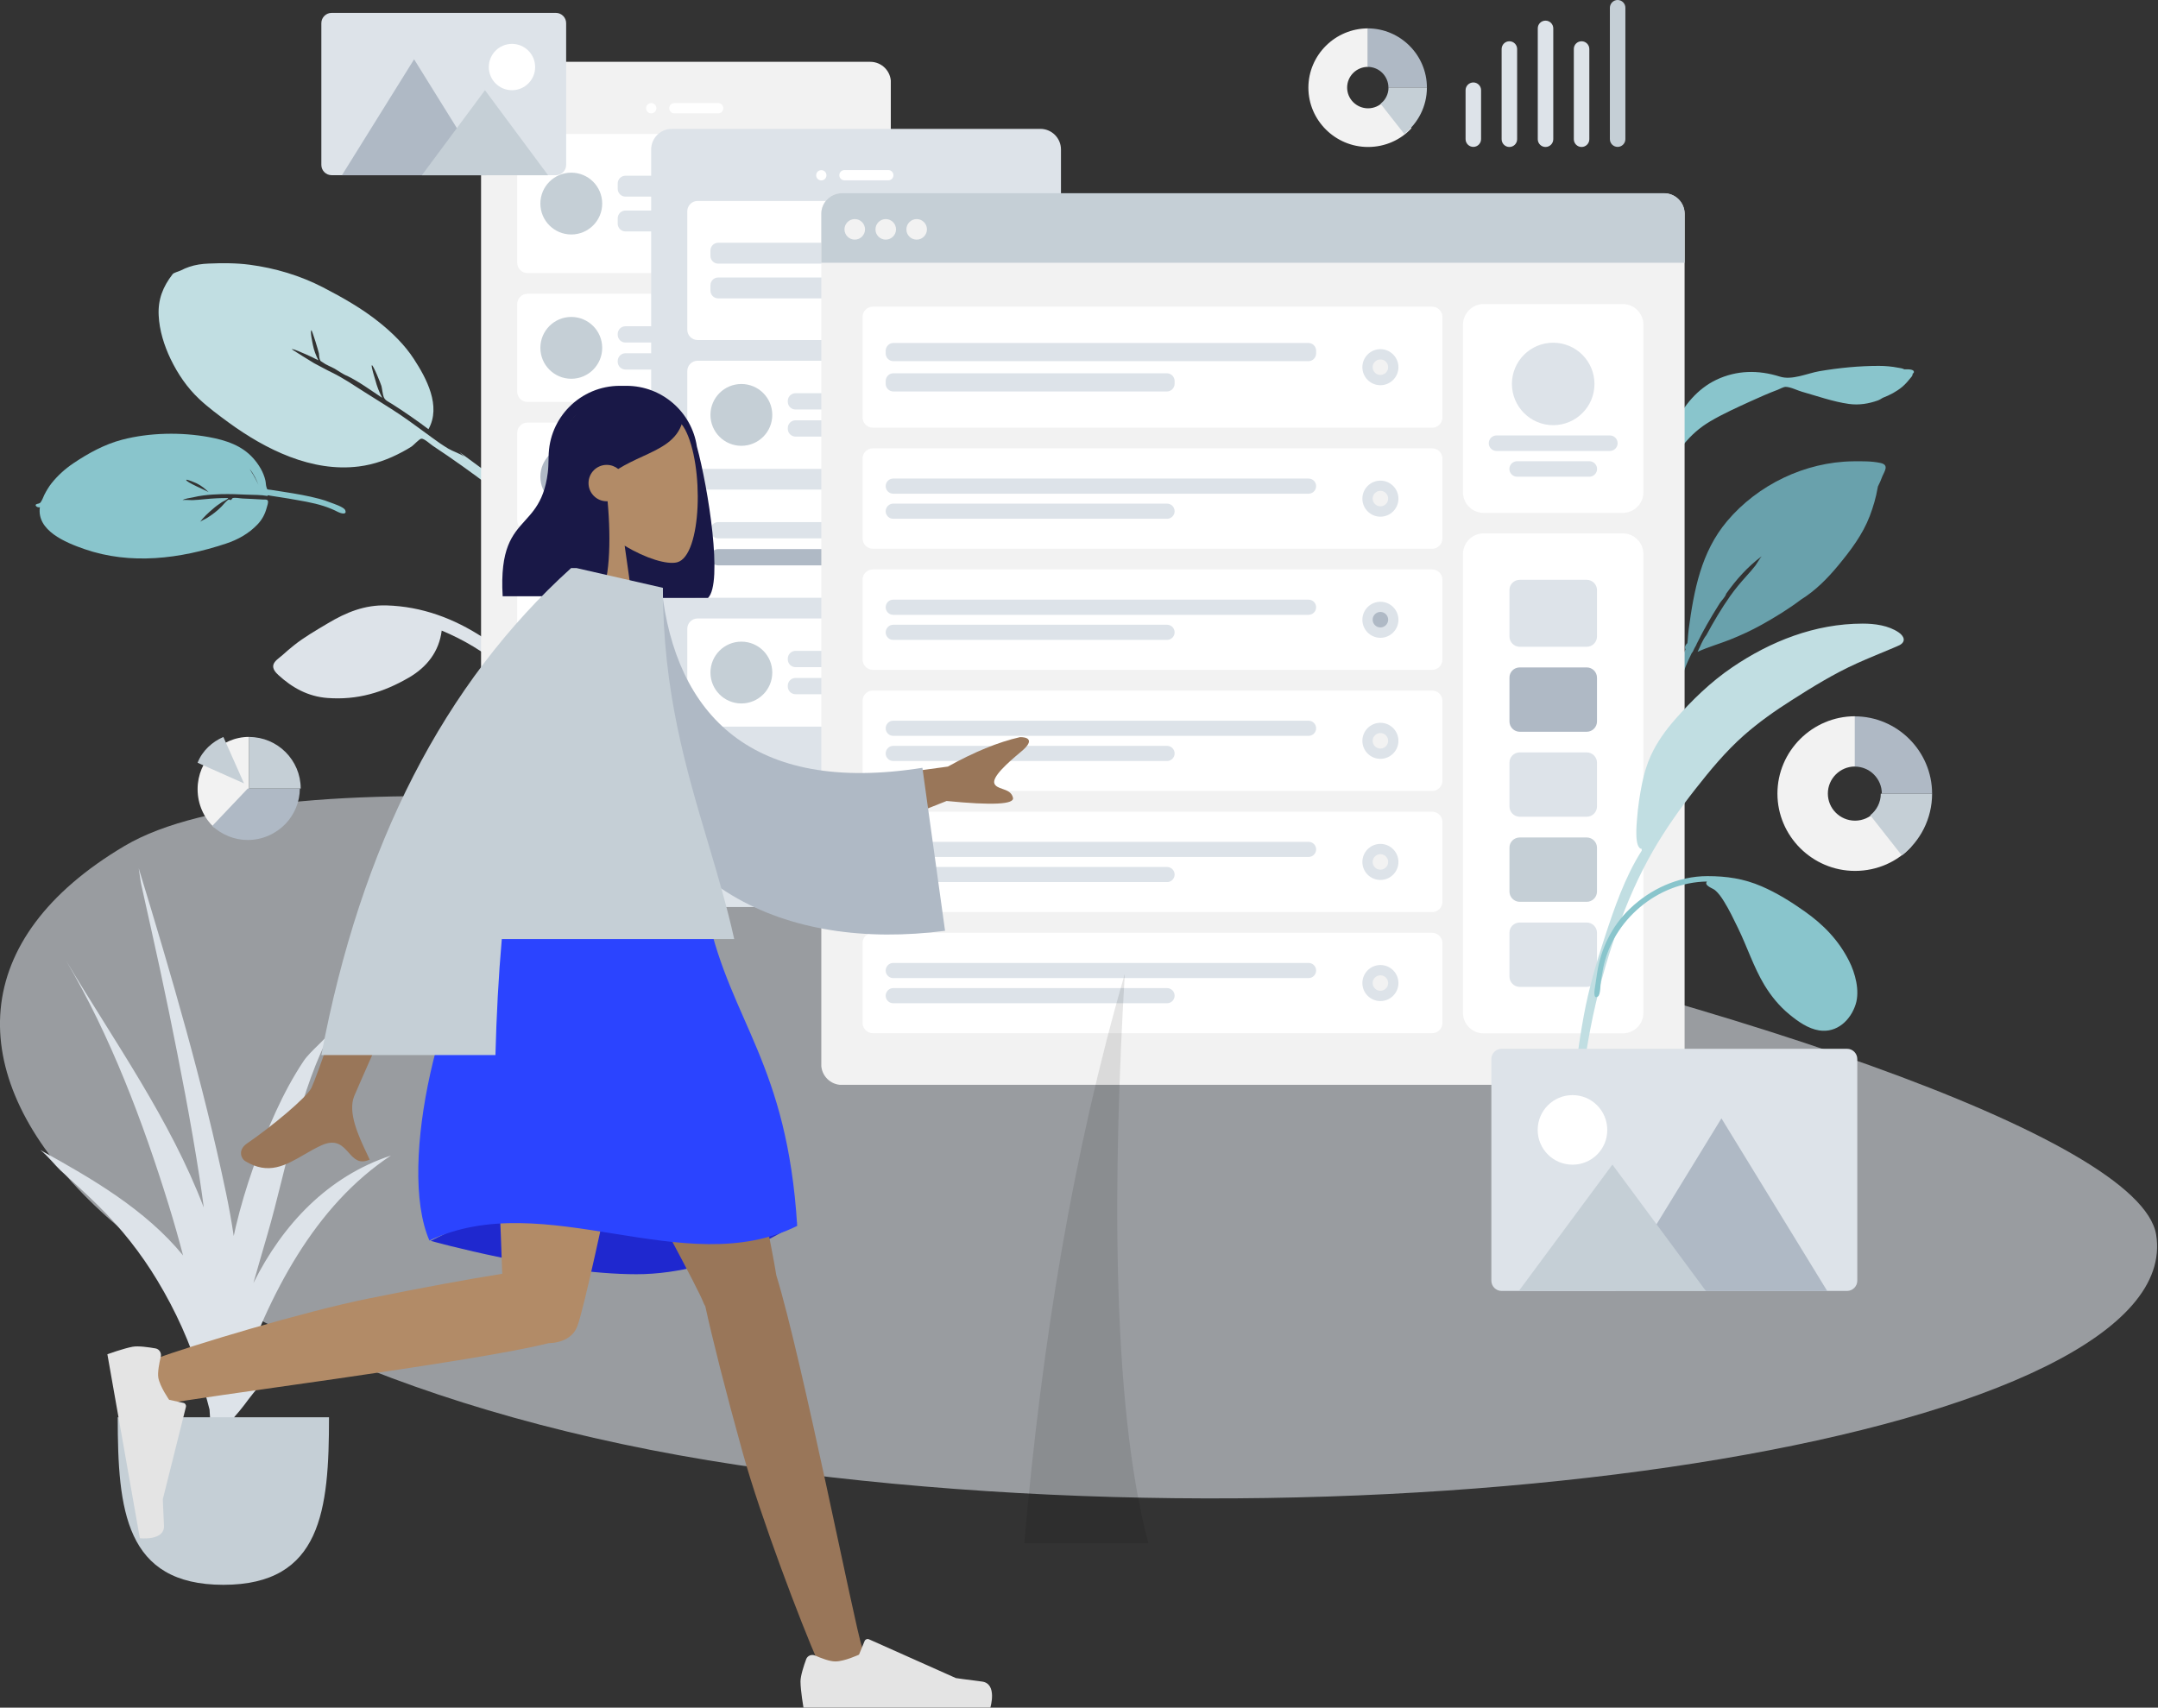 <?xml version="1.0" encoding="utf-8"?>
<!-- Generator: Adobe Illustrator 23.0.6, SVG Export Plug-In . SVG Version: 6.00 Build 0)  -->
<svg version="1.1" id="Layer_1" xmlns="http://www.w3.org/2000/svg" xmlns:xlink="http://www.w3.org/1999/xlink" x="0px" y="0px"
	 viewBox="0 0 247.8 196.12" style="enable-background:new 0 0 247.8 196.12;" xml:space="preserve">
<rect x="0" y="0" width="247.8" height="196.12" fill="#333333" stroke="none"/>
<style type="text/css">
	.st0{fill-rule:evenodd;clip-rule:evenodd;fill:#B28B67;}
	.st1{fill-rule:evenodd;clip-rule:evenodd;fill:#191847;}
	.st2{fill-rule:evenodd;clip-rule:evenodd;fill:#1F28CF;}
	.st3{fill-rule:evenodd;clip-rule:evenodd;fill:#997659;}
	.st4{fill-rule:evenodd;clip-rule:evenodd;fill:#E4E4E4;}
	.st5{fill-rule:evenodd;clip-rule:evenodd;fill:#2B44FF;}
	.st6{fill-rule:evenodd;clip-rule:evenodd;fill:#DDE3E9;}
	.st7{fill-rule:evenodd;clip-rule:evenodd;fill:#2F3676;}
	.st8{fill-rule:evenodd;clip-rule:evenodd;fill-opacity:0.1;}
	.st9{fill-rule:evenodd;clip-rule:evenodd;fill:#FFFFFF;fill-opacity:0.2;}
	.st10{fill-rule:evenodd;clip-rule:evenodd;fill:#DB2721;}
	.st11{fill-rule:evenodd;clip-rule:evenodd;fill:#FF4133;}
	.st12{fill-rule:evenodd;clip-rule:evenodd;fill:#AFB9C5;}
	.st13{fill-rule:evenodd;clip-rule:evenodd;fill:#C5CFD6;}
	.st14{opacity:0.5;}
	.st15{fill-rule:evenodd;clip-rule:evenodd;fill:#89C5CC;}
	.st16{fill-rule:evenodd;clip-rule:evenodd;fill:#C1DEE2;}
	.st17{fill-rule:evenodd;clip-rule:evenodd;fill:#E87613;}
	.st18{fill-rule:evenodd;clip-rule:evenodd;fill:#FF9B21;}
	.st19{fill-rule:evenodd;clip-rule:evenodd;fill:#F2F2F2;}
	.st20{fill-rule:evenodd;clip-rule:evenodd;fill:#5C63AB;}
	.st21{fill-rule:evenodd;clip-rule:evenodd;fill:#69A1AC;}
	.st22{opacity:0.5;fill-rule:evenodd;clip-rule:evenodd;fill:#C1DEE2;enable-background:new    ;}
	.st23{opacity:0.6;clip-path:url(#SVGID_2_);}
	.st24{clip-path:url(#SVGID_4_);}
	.st25{fill:#F2F2F2;}
	.st26{fill-rule:evenodd;clip-rule:evenodd;fill:#FFFFFF;}
	.st27{fill:#FFFFFF;}
	.st28{clip-path:url(#SVGID_6_);}
	.st29{clip-path:url(#SVGID_8_);}
	.st30{clip-path:url(#SVGID_10_);}
	.st31{fill:#DDE3E9;}
	.st32{clip-path:url(#SVGID_12_);}
	.st33{clip-path:url(#SVGID_14_);}
	.st34{clip-path:url(#SVGID_16_);}
	.st35{clip-path:url(#SVGID_18_);}
	.st36{clip-path:url(#SVGID_20_);}
	.st37{clip-path:url(#SVGID_22_);}
	.st38{clip-path:url(#SVGID_24_);}
	.st39{clip-path:url(#SVGID_26_);}
	.st40{clip-path:url(#SVGID_28_);}
	.st41{clip-path:url(#SVGID_30_);}
	.st42{clip-path:url(#SVGID_32_);}
	.st43{clip-path:url(#SVGID_34_);}
	.st44{clip-path:url(#SVGID_36_);}
	.st45{clip-path:url(#SVGID_38_);}
	.st46{fill:#AFB9C5;}
	.st47{clip-path:url(#SVGID_40_);}
	.st48{clip-path:url(#SVGID_42_);}
	.st49{clip-path:url(#SVGID_44_);}
	.st50{fill:#C5CFD6;}
	.st51{clip-path:url(#SVGID_46_);}
	.st52{clip-path:url(#SVGID_48_);}
	.st53{clip-path:url(#SVGID_50_);}
	.st54{clip-path:url(#SVGID_52_);}
	.st55{clip-path:url(#SVGID_54_);}
	.st56{clip-path:url(#SVGID_56_);}
	.st57{clip-path:url(#SVGID_58_);}
	.st58{clip-path:url(#SVGID_60_);}
	.st59{clip-path:url(#SVGID_62_);}
	.st60{clip-path:url(#SVGID_64_);}
	.st61{clip-path:url(#SVGID_66_);}
	.st62{clip-path:url(#SVGID_68_);}
	.st63{clip-path:url(#SVGID_70_);}
	.st64{clip-path:url(#SVGID_72_);}
	.st65{clip-path:url(#SVGID_74_);}
	.st66{opacity:0.7;}
	.st67{opacity:0.33;}
	
		.st68{opacity:0.33;fill:#4E4E4E;stroke:#000000;stroke-width:0.272;stroke-linecap:round;stroke-linejoin:round;enable-background:new    ;}
	.st69{opacity:0.33;fill:#4E4E4E;enable-background:new    ;}
	.st70{opacity:0.17;fill:#4E4E4E;enable-background:new    ;}
	
		.st71{opacity:0.33;fill:#4E4E4E;stroke:#46505C;stroke-width:1.087;stroke-linecap:round;stroke-linejoin:round;enable-background:new    ;}
	
		.st72{opacity:0.33;fill:#4E4E4E;stroke:#46505C;stroke-width:0.272;stroke-linecap:round;stroke-linejoin:round;enable-background:new    ;}
	.st73{opacity:0.33;fill:#4E4E4E;stroke:#E6F3FF;stroke-width:0.543;stroke-miterlimit:10;enable-background:new    ;}
	
		.st74{opacity:0.33;fill:#4E4E4E;stroke:#626C84;stroke-width:0.272;stroke-linecap:round;stroke-linejoin:round;enable-background:new    ;}
	.st75{opacity:0.25;fill:#4E4E4E;enable-background:new    ;}
	
		.st76{opacity:0.33;fill:#4E4E4E;stroke:#46505C;stroke-width:0.543;stroke-linecap:round;stroke-linejoin:round;enable-background:new    ;}
	.st77{fill:#FFFFFF;stroke:#E6F3FF;stroke-width:0.543;stroke-miterlimit:10;}
	
		.st78{opacity:0.18;fill:#4E4E4E;stroke:#46505C;stroke-width:1.087;stroke-linecap:round;stroke-linejoin:round;enable-background:new    ;}
	.st79{fill:none;stroke:#46505C;stroke-width:1.087;stroke-linecap:round;stroke-linejoin:round;}
	.st80{fill:#C1DEE2;}
	.st81{fill:none;stroke:#46505C;stroke-width:0.543;stroke-linecap:round;stroke-linejoin:round;}
	.st82{fill:none;stroke:#000000;stroke-width:0.272;stroke-linecap:round;stroke-linejoin:round;}
	.st83{fill:#626C84;}
	.st84{opacity:0.17;fill:#626C84;enable-background:new    ;}
	.st85{opacity:0.1;fill:#FFFFFF;enable-background:new    ;}
	.st86{opacity:0.1;}
	.st87{fill:#89C5CC;}
	.st88{opacity:0.06;}
	.st89{opacity:0.06;fill:#FFFFFF;enable-background:new    ;}
	.st90{fill:none;stroke:#46505C;stroke-width:0.272;stroke-linecap:round;stroke-linejoin:round;}
	.st91{fill:none;stroke:#626C84;stroke-width:0.272;stroke-linecap:round;stroke-linejoin:round;}
	.st92{opacity:0.12;fill:#FFFFFF;enable-background:new    ;}
	.st93{opacity:0.25;fill:#626C84;enable-background:new    ;}
	.st94{opacity:0.52;fill:#FFFFFF;enable-background:new    ;}
	.st95{opacity:0.72;}
	.st96{opacity:0.72;fill:#FFFFFF;enable-background:new    ;}
	.st97{fill:none;stroke:#FFFFFF;stroke-width:0.272;stroke-miterlimit:10;}
	.st98{opacity:0.504;}
	.st99{opacity:0.6;}
	.st100{opacity:0.6;fill:#C1DEE2;enable-background:new    ;}
	.st101{opacity:0.8;}
	.st102{opacity:0.8;fill:#C1DEE2;enable-background:new    ;}
	.st103{fill-rule:evenodd;clip-rule:evenodd;fill:#2026A2;}
	.st104{fill:#FF6584;}
	.st105{fill:none;stroke:#2F2E41;stroke-width:0.323;}
	.st106{opacity:0.4;fill:#FFFFFF;enable-background:new    ;}
	.st107{fill:#6C63FF;}
</style>
<g>
	<path class="st15" d="M218.67,42.42c-0.16-0.11-0.53-0.16-0.71-0.19c-0.72-0.14-1.47-0.21-2.21-0.21c-2.28,0-4.59,0.23-6.83,0.61
		c-1.42,0.25-3.14,1.07-4.55,0.62c-2.46-0.78-4.95-0.74-7.29,0.37c-2.14,1.02-3.76,2.96-4.71,5.05c-0.14,0.32-0.72,1.48-0.89,2.26
		c-0.07,0.16-0.14,0.32-0.2,0.49c-0.17,0.47-0.33,0.94-0.47,1.41c-0.06,0.2-0.22,0.65-0.03,0.74c-0.29,0.54-0.55,1.1-0.77,1.67
		c-0.63,1.67-1.32,3.51-1.54,5.28c-0.08,0.66-0.08,1.32-0.01,1.97c0.04,0.32,0.02,0.98,0.24,1.23c0.47,0.52,0.71-0.21,0.65-0.56
		c-0.4-2.67,0.38-5.17,1.3-7.67c0.6-1.62,1.57-3.1,2.67-4.44c0.89-1.09,1.84-1.94,3.06-2.66c1.49-0.88,3.08-1.59,4.65-2.31
		c1.04-0.47,2.07-0.93,3.14-1.33c0.24-0.09,0.61-0.32,0.87-0.32c0.56,0,1.34,0.41,1.88,0.56c1.76,0.5,3.55,1.14,5.38,1.4
		c1.17,0.16,2.27-0.02,3.36-0.41c0.11-0.04,0.3-0.14,0.53-0.29c0.81-0.31,1.58-0.71,2.25-1.27c0.39-0.33,0.74-0.75,1.05-1.14
		c0.1-0.12,0.14-0.25,0.14-0.37c0.07-0.04,0.12-0.08,0.13-0.13C219.86,42.4,219.13,42.4,218.67,42.42z"/>
	<path class="st6" d="M33.72,74.14c-0.45,0.36-0.88,0.73-1.31,1.12c-0.33,0.29-0.9,0.64-1.02,1.09c-0.12,0.46,0.26,0.89,0.57,1.17
		c1.6,1.47,3.41,2.47,5.63,2.64c3.42,0.26,6.4-0.62,9.36-2.34c2.08-1.21,3.47-2.99,3.77-5.4c2.48,1.03,4.88,2.45,6.92,4.2
		c1.01,0.86,1.87,1.81,2.68,2.87c0.51,0.68,1.01,1.37,1.47,2.08c0.2,0.31,0.4,0.86,0.74,1.04c0.39,0.21,0.86-0.12,0.84-0.55
		c-0.02-0.36-0.4-0.78-0.59-1.07c-0.3-0.49-0.61-0.97-0.93-1.45c-0.52-0.77-1.06-1.53-1.65-2.24c-1.32-1.62-3-2.95-4.74-4.09
		c-3.34-2.18-7.01-3.56-11.08-3.68c-2.5-0.07-4.6,0.78-6.74,2.06C36.3,72.39,34.93,73.17,33.72,74.14z"/>
	<path class="st16" d="M66.16,63.58c-2.61-2.68-5.22-5.33-8.13-7.7c-1.72-1.39-3.52-2.66-5.3-3.98c0.2,0.18,0.4,0.36,0.6,0.55
		c-0.55-0.38-1.28-0.59-1.86-0.93c-0.65-0.39-1.28-0.83-1.89-1.28c-1.2-0.87-2.38-1.76-3.6-2.59c-1.37-0.92-2.79-1.77-4.18-2.66
		c-1.18-0.75-2.38-1.57-3.65-2.19c-0.69-0.33-1.38-0.73-2.07-1.08c-0.23-0.12-2.58-1.6-2.58-1.61c0.13-0.1,1.31,0.46,1.5,0.53
		c0.53,0.22,1.05,0.48,1.56,0.74c-0.28-0.56-0.51-1.14-0.63-1.76c-0.04-0.19-0.34-1.57-0.18-1.69c0.08-0.06,0.83,2.42,0.87,2.65
		c0.03,0.19,0.03,0.47,0.09,0.65c0.1,0.3,0.1,0.21,0.32,0.37c0.41,0.31,0.96,0.5,1.41,0.75c0.24,0.13,0.99,0.67,1.43,0.82
		c1.36,0.66,2.73,1.67,4.02,2.52c-0.34-0.64-0.6-1.3-0.78-2c-0.04-0.17-0.53-1.65-0.41-1.74c0.13-0.1,1.05,2.17,1.1,2.38
		c0.1,0.4,0.12,0.84,0.25,1.23c0.14,0.43,0.57,0.58,0.96,0.83c1.44,0.91,2.83,1.88,4.19,2.9c1.49-2.65-0.23-5.85-1.68-8.07
		c-1.04-1.6-2.45-2.98-3.93-4.17c-1.98-1.6-4.24-2.88-6.5-4.05c-2.64-1.36-5.48-2.21-8.44-2.6c-1.55-0.2-3.13-0.2-4.7-0.13
		c-0.76,0.03-1.5,0.13-2.23,0.38c-0.33,0.11-0.65,0.25-0.96,0.41c-0.24,0.12-0.81,0.25-0.94,0.43c-1.12,1.45-1.69,2.9-1.6,4.73
		c0.08,1.73,0.63,3.46,1.37,5.01c0.83,1.72,1.89,3.28,3.28,4.59c1.06,1,2.25,1.87,3.42,2.73c4.19,3.05,9.5,5.71,14.92,5.02
		c1.76-0.22,3.43-0.83,4.99-1.67c0.37-0.2,0.73-0.4,1.08-0.63c0.23-0.16,0.86-0.86,1.1-0.89c0.32-0.04,1.02,0.62,1.32,0.82
		c2.3,1.52,4.54,3.12,6.73,4.79c2.33,1.77,4.55,3.67,6.71,5.65c0.92,0.84,1.83,1.69,2.72,2.56c0.21,0.2,0.71,0.95,1.09,0.98
		c0.24,0.02,0.4-0.18,0.36-0.4C67.23,64.43,66.43,63.86,66.16,63.58z"/>
	<path class="st21" d="M215.93,53.17c-1.01-0.22-2.12-0.2-3.15-0.19c-5.51,0.07-10.93,2.69-14.45,6.86c-3,3.55-3.82,7.97-4.42,12.43
		c-0.06,0.44-0.08,0.88-0.12,1.33c-0.01,0.1-0.02,0.18-0.03,0.26c-0.23,0.21-0.35,0.45-0.22,0.72c-0.51,1.12-0.95,2.28-1.32,3.46
		c-1.1,3.5-2.21,7.06-1.53,10.74c0.16-2.02,0.5-4.09,0.9-6.09c0.02-0.11,0.05-0.23,0.07-0.34c0-0.01,0.01-0.02,0.01-0.04
		c0.14-0.61,0.33-1.2,0.55-1.78c0-0.01,0.01-0.01,0.01-0.02c0.03-0.08,0.06-0.15,0.09-0.23c0.07-0.16,0.13-0.32,0.2-0.47
		c0.02-0.05,0.05-0.11,0.07-0.16c0.33-0.81,0.47-1.71,0.76-2.55c0.07-0.19,0.14-0.38,0.22-0.57c0.01-0.01,0.01-0.02,0.01-0.03
		c0.21-0.51,0.44-1.01,0.68-1.5c0.13-0.1,0.2-0.35,0.32-0.57c0.02-0.04,0.21-0.34,0.26-0.51c0.14-0.28,0.29-0.56,0.43-0.83
		c-0.01,0-0.01,0-0.01,0c0.14-0.27,0.29-0.53,0.43-0.8c0.03-0.06,0.06-0.12,0.1-0.17c0.05-0.09,0.1-0.19,0.15-0.28
		c0.48-0.86,1-1.71,1.53-2.55c0.19-0.3,0.64-0.73,0.73-1.06c0-0.01,0-0.02,0.01-0.04c1.15-1.62,2.48-3.12,4.08-4.3
		c-0.19,0.21-0.6,0.91-0.71,1.05c-0.33,0.43-0.69,0.83-1.05,1.23c-0.65,0.72-1.28,1.47-1.84,2.26c-1.02,1.44-1.91,2.96-2.75,4.51
		c-0.01,0.01-0.02,0.02-0.02,0.03c-0.42,0.52-0.69,1.3-0.99,1.89c1.2-0.55,2.52-0.92,3.75-1.41c1.22-0.49,2.42-1.04,3.57-1.68
		c1.53-0.85,3.12-1.82,4.56-2.91c1.66-1.03,3.05-2.44,4.28-3.93c1.45-1.76,2.79-3.53,3.61-5.66c0.4-1.05,0.72-2.14,0.91-3.25
		c0.01-0.05,0.02-0.1,0.03-0.15c0.19-0.38,0.37-0.77,0.51-1.17C216.41,54.09,216.95,53.39,215.93,53.17z"/>
	<path class="st15" d="M23.96,56.53c-0.4-0.4-0.85-0.76-1.38-1.02c-0.13-0.06-1.13-0.5-1.19-0.4C21.24,55.33,23.84,56.4,23.96,56.53
		z M28.67,53.86c0,0.02,0.34,0.56,0.44,0.72c0.2,0.35,0.38,0.71,0.56,1.07C29.4,55.02,29.14,54.43,28.67,53.86z M4.58,58.25
		c-0.33,0.1-0.73-0.29-0.3-0.38c0.35-0.08,0.33-0.09,0.49-0.35c0.13-0.21,0.21-0.47,0.32-0.69c0.24-0.47,0.5-0.91,0.83-1.33
		c0.71-0.89,1.56-1.66,2.53-2.31c1.68-1.13,3.57-2.17,5.57-2.69c3.18-0.83,6.8-0.88,9.98-0.3c1.97,0.36,3.78,0.97,5.08,2.43
		c0.65,0.73,1.17,1.59,1.39,2.53c0.06,0.25,0.05,0.52,0.12,0.76c0.11,0.37,0.06,0.27,0.53,0.34c0.51,0.08,1.03,0.16,1.54,0.24
		c1.35,0.21,2.7,0.44,4.01,0.79c0.43,0.11,0.85,0.25,1.27,0.42c0.31,0.12,1.55,0.51,1.7,0.88c0.25,0.62-0.59,0.34-0.85,0.2
		c-0.23-0.12-0.46-0.23-0.7-0.33c-0.6-0.26-1.23-0.45-1.87-0.61c-0.69-0.17-1.4-0.3-2.1-0.42c-0.66-0.12-1.31-0.23-1.97-0.33
		c-0.37-0.06-0.73-0.11-1.1-0.17c-0.13-0.02-0.35-0.12-0.33,0.03c-0.77-0.14-1.6-0.12-2.39-0.15c-0.96-0.05-1.93-0.08-2.89-0.06
		c-0.7,0.02-1.39,0.06-2.08,0.15c-0.4,0.05-0.8,0.12-1.2,0.22c-0.22,0.05-1.08,0.16-1.2,0.33c0.05-0.08,1,0,1.12-0.01
		c0.48-0.02,0.96-0.06,1.44-0.11c0.89-0.09,1.79-0.14,2.68-0.13c0,0.14-0.62,0.4-0.76,0.5c-0.33,0.22-0.66,0.45-0.95,0.71
		c-0.53,0.45-1.16,1.01-1.52,1.55c0.11-0.16,0.64-0.36,0.83-0.49c0.3-0.19,0.6-0.4,0.88-0.62c0.26-0.2,0.5-0.42,0.73-0.65
		c0.24-0.23,0.56-0.69,0.87-0.84c0.02-0.01,0.15,0.09,0.23,0.06c0.08-0.03,0.17-0.2,0.19-0.21c0.29-0.1,0.84,0.03,1.14,0.04
		c0.79,0.03,1.58,0.08,2.37,0.12c0.24,0.01,0.45-0.04,0.54,0.13c0.1,0.18-0.08,0.64-0.13,0.83c-0.19,0.72-0.53,1.36-1.06,1.91
		c-1,1.04-2.22,1.73-3.61,2.19C20.65,64.19,15,64.9,9.69,63.06C7.5,62.3,4.19,60.93,4.58,58.25z"/>
	<g>
		<defs>
			<rect id="SVGID_1_" y="91.44" width="247.8" height="80.66"/>
		</defs>
		<clipPath id="SVGID_2_">
			<use xlink:href="#SVGID_1_"  style="overflow:visible;"/>
		</clipPath>
		<g class="st23">
			<path class="st6" d="M247.59,141.81c3.61,22.52-83.95,37.2-159.32,26.95c-75.37-10.25-109.95-50.27-73.98-71.6
				C50.25,75.84,243.98,119.3,247.59,141.81z"/>
		</g>
	</g>
	<g>
		<defs>
			<rect id="SVGID_3_" x="55.24" y="7.1" width="47.05" height="89.37"/>
		</defs>
		<clipPath id="SVGID_4_">
			<use xlink:href="#SVGID_3_"  style="overflow:visible;"/>
		</clipPath>
		<g class="st24">
			<path class="st25" d="M57.61,7.1h42.32c1.31,0,2.37,1.06,2.37,2.37v84.64c0,1.31-1.06,2.37-2.37,2.37H57.61
				c-1.31,0-2.37-1.06-2.37-2.37V9.47C55.24,8.16,56.3,7.1,57.61,7.1z"/>
			<path class="st26" d="M78.62,90.85c2.45,0,4.44-1.99,4.44-4.44c0-2.45-1.99-4.44-4.44-4.44c-2.45,0-4.44,1.99-4.44,4.44
				C74.18,88.87,76.17,90.85,78.62,90.85z"/>
			<path class="st26" d="M74.78,13.02c0.33,0,0.59-0.26,0.59-0.59s-0.26-0.59-0.59-0.59c-0.33,0-0.59,0.26-0.59,0.59
				S74.45,13.02,74.78,13.02z"/>
			<path class="st27" d="M77.44,11.84h5.03c0.33,0,0.59,0.26,0.59,0.59l0,0c0,0.33-0.26,0.59-0.59,0.59h-5.03
				c-0.33,0-0.59-0.26-0.59-0.59l0,0C76.85,12.1,77.11,11.84,77.44,11.84z"/>
			<g>
				<defs>
					<rect id="SVGID_5_" x="59.39" y="15.39" width="38.77" height="60.37"/>
				</defs>
				<clipPath id="SVGID_6_">
					<use xlink:href="#SVGID_5_"  style="overflow:visible;"/>
				</clipPath>
				<g class="st28">
					<g>
						<defs>
							<rect id="SVGID_7_" x="59.39" y="15.39" width="38.77" height="15.98"/>
						</defs>
						<clipPath id="SVGID_8_">
							<use xlink:href="#SVGID_7_"  style="overflow:visible;"/>
						</clipPath>
						<g class="st29">
							<path class="st27" d="M60.57,15.39h36.4c0.65,0,1.18,0.53,1.18,1.18v13.61c0,0.65-0.53,1.18-1.18,1.18h-36.4
								c-0.65,0-1.18-0.53-1.18-1.18V16.57C59.39,15.92,59.92,15.39,60.57,15.39z"/>
							<g>
								<defs>
									<rect id="SVGID_9_" x="70.93" y="20.18" width="21.6" height="6.39"/>
								</defs>
								<clipPath id="SVGID_10_">
									<use xlink:href="#SVGID_9_"  style="overflow:visible;"/>
								</clipPath>
								<g class="st30">
									<path class="st31" d="M71.82,20.18h19.83c0.49,0,0.89,0.4,0.89,0.89v0.62c0,0.49-0.4,0.89-0.89,0.89H71.82
										c-0.49,0-0.89-0.4-0.89-0.89v-0.62C70.93,20.58,71.33,20.18,71.82,20.18z"/>
									<path class="st31" d="M71.82,24.18h12.73c0.49,0,0.89,0.4,0.89,0.89v0.62c0,0.49-0.4,0.89-0.89,0.89H71.82
										c-0.49,0-0.89-0.4-0.89-0.89v-0.62C70.93,24.58,71.33,24.18,71.82,24.18z"/>
								</g>
							</g>
							<path class="st13" d="M65.6,26.93c1.96,0,3.55-1.59,3.55-3.55s-1.59-3.55-3.55-3.55c-1.96,0-3.55,1.59-3.55,3.55
								S63.64,26.93,65.6,26.93z"/>
						</g>
					</g>
					<g>
						<defs>
							<rect id="SVGID_11_" x="59.39" y="33.74" width="38.77" height="12.43"/>
						</defs>
						<clipPath id="SVGID_12_">
							<use xlink:href="#SVGID_11_"  style="overflow:visible;"/>
						</clipPath>
						<g class="st32">
							<path class="st27" d="M60.57,33.74h36.4c0.65,0,1.18,0.53,1.18,1.18v10.06c0,0.65-0.53,1.18-1.18,1.18h-36.4
								c-0.65,0-1.18-0.53-1.18-1.18V34.92C59.39,34.27,59.92,33.74,60.57,33.74z"/>
							<g>
								<defs>
									<rect id="SVGID_13_" x="70.93" y="37.47" width="21.6" height="4.97"/>
								</defs>
								<clipPath id="SVGID_14_">
									<use xlink:href="#SVGID_13_"  style="overflow:visible;"/>
								</clipPath>
								<g class="st33">
									<path class="st31" d="M71.82,37.47h19.83c0.49,0,0.89,0.4,0.89,0.89v0.09c0,0.49-0.4,0.89-0.89,0.89H71.82
										c-0.49,0-0.89-0.4-0.89-0.89v-0.09C70.93,37.86,71.33,37.47,71.82,37.47z"/>
									<path class="st31" d="M71.82,40.57h12.73c0.49,0,0.89,0.4,0.89,0.89v0.09c0,0.49-0.4,0.89-0.89,0.89H71.82
										c-0.49,0-0.89-0.4-0.89-0.89v-0.09C70.93,40.97,71.33,40.57,71.82,40.57z"/>
								</g>
							</g>
							<path class="st13" d="M65.6,43.5c1.96,0,3.55-1.59,3.55-3.55c0-1.96-1.59-3.55-3.55-3.55c-1.96,0-3.55,1.59-3.55,3.55
								C62.05,41.91,63.64,43.5,65.6,43.5z"/>
						</g>
					</g>
					<g>
						<defs>
							<rect id="SVGID_15_" x="59.39" y="48.53" width="38.77" height="12.43"/>
						</defs>
						<clipPath id="SVGID_16_">
							<use xlink:href="#SVGID_15_"  style="overflow:visible;"/>
						</clipPath>
						<g class="st34">
							<path class="st27" d="M60.57,48.53h36.4c0.65,0,1.18,0.53,1.18,1.18v10.06c0,0.65-0.53,1.18-1.18,1.18h-36.4
								c-0.65,0-1.18-0.53-1.18-1.18V49.72C59.39,49.06,59.92,48.53,60.57,48.53z"/>
							<g>
								<defs>
									<rect id="SVGID_17_" x="70.93" y="52.26" width="21.6" height="4.97"/>
								</defs>
								<clipPath id="SVGID_18_">
									<use xlink:href="#SVGID_17_"  style="overflow:visible;"/>
								</clipPath>
								<g class="st35">
									<path class="st31" d="M71.82,52.26h19.83c0.49,0,0.89,0.4,0.89,0.89v0.09c0,0.49-0.4,0.89-0.89,0.89H71.82
										c-0.49,0-0.89-0.4-0.89-0.89v-0.09C70.93,52.66,71.33,52.26,71.82,52.26z"/>
									<path class="st31" d="M71.82,55.37h12.73c0.49,0,0.89,0.4,0.89,0.89v0.09c0,0.49-0.4,0.89-0.89,0.89H71.82
										c-0.49,0-0.89-0.4-0.89-0.89v-0.09C70.93,55.77,71.33,55.37,71.82,55.37z"/>
								</g>
							</g>
							<path class="st12" d="M65.6,58.3c1.96,0,3.55-1.59,3.55-3.55c0-1.96-1.59-3.55-3.55-3.55c-1.96,0-3.55,1.59-3.55,3.55
								C62.05,56.71,63.64,58.3,65.6,58.3z"/>
						</g>
					</g>
					<g>
						<defs>
							<rect id="SVGID_19_" x="59.39" y="63.33" width="38.77" height="12.43"/>
						</defs>
						<clipPath id="SVGID_20_">
							<use xlink:href="#SVGID_19_"  style="overflow:visible;"/>
						</clipPath>
						<g class="st36">
							<path class="st27" d="M60.57,63.33h36.4c0.65,0,1.18,0.53,1.18,1.18v10.06c0,0.65-0.53,1.18-1.18,1.18h-36.4
								c-0.65,0-1.18-0.53-1.18-1.18V64.52C59.39,63.86,59.92,63.33,60.57,63.33z"/>
							<g>
								<defs>
									<rect id="SVGID_21_" x="70.93" y="67.06" width="21.6" height="4.97"/>
								</defs>
								<clipPath id="SVGID_22_">
									<use xlink:href="#SVGID_21_"  style="overflow:visible;"/>
								</clipPath>
								<g class="st37">
									<path class="st31" d="M71.82,67.06h19.83c0.49,0,0.89,0.4,0.89,0.89v0.09c0,0.49-0.4,0.89-0.89,0.89H71.82
										c-0.49,0-0.89-0.4-0.89-0.89v-0.09C70.93,67.46,71.33,67.06,71.82,67.06z"/>
									<path class="st31" d="M71.82,70.17h12.73c0.49,0,0.89,0.4,0.89,0.89v0.09c0,0.49-0.4,0.89-0.89,0.89H71.82
										c-0.49,0-0.89-0.4-0.89-0.89v-0.09C70.93,70.57,71.33,70.17,71.82,70.17z"/>
								</g>
							</g>
							<path class="st13" d="M65.6,73.1c1.96,0,3.55-1.59,3.55-3.55c0-1.96-1.59-3.55-3.55-3.55c-1.96,0-3.55,1.59-3.55,3.55
								C62.05,71.51,63.64,73.1,65.6,73.1z"/>
						</g>
					</g>
				</g>
			</g>
		</g>
	</g>
	<g>
		<defs>
			<rect id="SVGID_23_" x="60.57" y="14.8" width="61.26" height="89.37"/>
		</defs>
		<clipPath id="SVGID_24_">
			<use xlink:href="#SVGID_23_"  style="overflow:visible;"/>
		</clipPath>
		<g class="st38">
			<path class="st15" d="M64.16,79.31c-0.39,0-0.78,0.01-1.17,0.03c-0.3,0.01-0.75-0.05-1.01,0.14c-0.26,0.19-0.24,0.59-0.2,0.87
				c0.22,1.48,0.75,2.79,1.85,3.83c1.7,1.61,3.66,2.43,5.97,2.8c1.62,0.26,3.12-0.1,4.32-1.25c0.87,1.62,1.54,3.41,1.87,5.22
				c0.16,0.89,0.21,1.78,0.19,2.69c-0.02,0.58-0.05,1.16-0.11,1.74c-0.03,0.25-0.16,0.63-0.06,0.87c0.12,0.28,0.51,0.31,0.68,0.07
				c0.15-0.2,0.12-0.59,0.15-0.82c0.05-0.39,0.1-0.78,0.13-1.17c0.05-0.63,0.09-1.27,0.09-1.91c-0.01-1.43-0.32-2.87-0.76-4.22
				c-0.83-2.6-2.19-4.92-4.29-6.74c-1.29-1.12-2.78-1.57-4.46-1.81C66.29,79.49,65.22,79.31,64.16,79.31z"/>
			<path class="st15" d="M70.21,89.67c-4.23,0-7.08,3.41-8.43,6.96c-0.51,1.34-0.63,2.8-0.82,4.21c-0.06,0.45-0.04,1.14-0.22,1.54
				c-0.07,0.15-0.22,0.2-0.15,0.4c0.04,0.12,0.13,0.19,0.26,0.22c0.27,0.05,0.64-0.24,0.87-0.35c1.89-0.95,3.14-2.42,4.15-4.21
				c0.63-1.11,1.27-2.27,1.64-3.49c0.23-0.75,0.36-1.53,0.44-2.31c0.03-0.3,0.06-0.62,0.06-0.92c0-0.3-0.14-0.46-0.25-0.73
				c1.41-0.53,3.01-0.68,4.44-0.13c1.32,0.51,2.42,1.5,3.04,2.75c0.16,0.32,0.28,0.67,0.37,1.01c0.06,0.23,0.06,0.52,0.17,0.73
				c0.26,0.5,0.82,0.16,0.77-0.3c-0.15-1.3-0.89-2.6-1.84-3.5C73.51,90.39,71.89,89.67,70.21,89.67z"/>
			<path class="st31" d="M77.14,14.8h42.32c1.31,0,2.37,1.06,2.37,2.37v84.64c0,1.31-1.06,2.37-2.37,2.37H77.14
				c-1.31,0-2.37-1.06-2.37-2.37V17.16C74.78,15.86,75.84,14.8,77.14,14.8z"/>
			<path class="st26" d="M98.15,98.55c2.45,0,4.44-1.99,4.44-4.44c0-2.45-1.99-4.44-4.44-4.44c-2.45,0-4.44,1.99-4.44,4.44
				C93.72,96.56,95.7,98.55,98.15,98.55z"/>
			<path class="st26" d="M94.31,20.72c0.33,0,0.59-0.26,0.59-0.59s-0.26-0.59-0.59-0.59c-0.33,0-0.59,0.26-0.59,0.59
				S93.98,20.72,94.31,20.72z"/>
			<path class="st27" d="M96.97,19.53H102c0.33,0,0.59,0.26,0.59,0.59l0,0c0,0.33-0.26,0.59-0.59,0.59h-5.03
				c-0.33,0-0.59-0.26-0.59-0.59l0,0C96.38,19.8,96.64,19.53,96.97,19.53z"/>
			<g>
				<defs>
					<rect id="SVGID_25_" x="78.92" y="23.08" width="38.77" height="60.37"/>
				</defs>
				<clipPath id="SVGID_26_">
					<use xlink:href="#SVGID_25_"  style="overflow:visible;"/>
				</clipPath>
				<g class="st39">
					<g>
						<defs>
							<rect id="SVGID_27_" x="78.92" y="23.08" width="38.77" height="15.98"/>
						</defs>
						<clipPath id="SVGID_28_">
							<use xlink:href="#SVGID_27_"  style="overflow:visible;"/>
						</clipPath>
						<g class="st40">
							<path class="st27" d="M80.1,23.08h36.4c0.65,0,1.18,0.53,1.18,1.18v13.61c0,0.65-0.53,1.18-1.18,1.18H80.1
								c-0.65,0-1.18-0.53-1.18-1.18V24.27C78.92,23.61,79.45,23.08,80.1,23.08z"/>
							<g>
								<defs>
									<rect id="SVGID_29_" x="81.58" y="27.88" width="21.6" height="6.39"/>
								</defs>
								<clipPath id="SVGID_30_">
									<use xlink:href="#SVGID_29_"  style="overflow:visible;"/>
								</clipPath>
								<g class="st41">
									<path class="st31" d="M82.47,27.88h19.83c0.49,0,0.89,0.4,0.89,0.89v0.62c0,0.49-0.4,0.89-0.89,0.89H82.47
										c-0.49,0-0.89-0.4-0.89-0.89v-0.62C81.58,28.28,81.98,27.88,82.47,27.88z"/>
									<path class="st31" d="M82.47,31.87H95.2c0.49,0,0.89,0.4,0.89,0.89v0.62c0,0.49-0.4,0.89-0.89,0.89H82.47
										c-0.49,0-0.89-0.4-0.89-0.89v-0.62C81.58,32.27,81.98,31.87,82.47,31.87z"/>
								</g>
							</g>
							<path class="st6" d="M113.54,33.15c1.14,0,2.07-0.93,2.07-2.07c0-1.14-0.93-2.07-2.07-2.07c-1.14,0-2.07,0.93-2.07,2.07
								C111.47,32.22,112.4,33.15,113.54,33.15z"/>
							<path class="st19" d="M113.54,31.96c0.49,0,0.89-0.4,0.89-0.89c0-0.49-0.4-0.89-0.89-0.89c-0.49,0-0.89,0.4-0.89,0.89
								C112.66,31.56,113.05,31.96,113.54,31.96z"/>
						</g>
					</g>
					<g>
						<defs>
							<rect id="SVGID_31_" x="78.92" y="41.43" width="38.77" height="12.43"/>
						</defs>
						<clipPath id="SVGID_32_">
							<use xlink:href="#SVGID_31_"  style="overflow:visible;"/>
						</clipPath>
						<g class="st42">
							<path class="st27" d="M80.1,41.43h36.4c0.65,0,1.18,0.53,1.18,1.18v10.06c0,0.65-0.53,1.18-1.18,1.18H80.1
								c-0.65,0-1.18-0.53-1.18-1.18V42.62C78.92,41.96,79.45,41.43,80.1,41.43z"/>
							<g>
								<defs>
									<rect id="SVGID_33_" x="90.46" y="45.16" width="21.6" height="4.97"/>
								</defs>
								<clipPath id="SVGID_34_">
									<use xlink:href="#SVGID_33_"  style="overflow:visible;"/>
								</clipPath>
								<g class="st43">
									<path class="st31" d="M91.35,45.16h19.83c0.49,0,0.89,0.4,0.89,0.89v0.09c0,0.49-0.4,0.89-0.89,0.89H91.35
										c-0.49,0-0.89-0.4-0.89-0.89v-0.09C90.46,45.56,90.86,45.16,91.35,45.16z"/>
									<path class="st31" d="M91.35,48.27h12.73c0.49,0,0.89,0.4,0.89,0.89v0.09c0,0.49-0.4,0.89-0.89,0.89H91.35
										c-0.49,0-0.89-0.4-0.89-0.89v-0.09C90.46,48.67,90.86,48.27,91.35,48.27z"/>
								</g>
							</g>
							<path class="st13" d="M85.13,51.2c1.96,0,3.55-1.59,3.55-3.55c0-1.96-1.59-3.55-3.55-3.55c-1.96,0-3.55,1.59-3.55,3.55
								C81.58,49.61,83.17,51.2,85.13,51.2z"/>
						</g>
					</g>
					<g>
						<defs>
							<rect id="SVGID_35_" x="78.92" y="56.23" width="38.77" height="12.43"/>
						</defs>
						<clipPath id="SVGID_36_">
							<use xlink:href="#SVGID_35_"  style="overflow:visible;"/>
						</clipPath>
						<g class="st44">
							<path class="st27" d="M80.1,56.23h36.4c0.65,0,1.18,0.53,1.18,1.18v10.06c0,0.65-0.53,1.18-1.18,1.18H80.1
								c-0.65,0-1.18-0.53-1.18-1.18V57.41C78.92,56.76,79.45,56.23,80.1,56.23z"/>
							<g>
								<defs>
									<rect id="SVGID_37_" x="81.58" y="59.96" width="21.6" height="4.97"/>
								</defs>
								<clipPath id="SVGID_38_">
									<use xlink:href="#SVGID_37_"  style="overflow:visible;"/>
								</clipPath>
								<g class="st45">
									<path class="st31" d="M82.47,59.96h19.83c0.49,0,0.89,0.4,0.89,0.89v0.09c0,0.49-0.4,0.89-0.89,0.89H82.47
										c-0.49,0-0.89-0.4-0.89-0.89v-0.09C81.58,60.36,81.98,59.96,82.47,59.96z"/>
									<path class="st46" d="M82.47,63.06H95.2c0.49,0,0.89,0.4,0.89,0.89v0.09c0,0.49-0.4,0.89-0.89,0.89H82.47
										c-0.49,0-0.89-0.4-0.89-0.89v-0.09C81.58,63.46,81.98,63.06,82.47,63.06z"/>
								</g>
							</g>
							<path class="st6" d="M113.54,64.52c1.14,0,2.07-0.93,2.07-2.07c0-1.14-0.93-2.07-2.07-2.07c-1.14,0-2.07,0.93-2.07,2.07
								C111.47,63.59,112.4,64.52,113.54,64.52z"/>
							<path class="st19" d="M113.54,63.33c0.49,0,0.89-0.4,0.89-0.89c0-0.49-0.4-0.89-0.89-0.89c-0.49,0-0.89,0.4-0.89,0.89
								C112.66,62.93,113.05,63.33,113.54,63.33z"/>
						</g>
					</g>
					<g>
						<defs>
							<rect id="SVGID_39_" x="78.92" y="71.03" width="38.77" height="12.43"/>
						</defs>
						<clipPath id="SVGID_40_">
							<use xlink:href="#SVGID_39_"  style="overflow:visible;"/>
						</clipPath>
						<g class="st47">
							<path class="st27" d="M80.1,71.03h36.4c0.65,0,1.18,0.53,1.18,1.18v10.06c0,0.65-0.53,1.18-1.18,1.18H80.1
								c-0.65,0-1.18-0.53-1.18-1.18V72.21C78.92,71.56,79.45,71.03,80.1,71.03z"/>
							<g>
								<defs>
									<rect id="SVGID_41_" x="90.46" y="74.75" width="21.6" height="4.97"/>
								</defs>
								<clipPath id="SVGID_42_">
									<use xlink:href="#SVGID_41_"  style="overflow:visible;"/>
								</clipPath>
								<g class="st48">
									<path class="st31" d="M91.35,74.75h19.83c0.49,0,0.89,0.4,0.89,0.89v0.09c0,0.49-0.4,0.89-0.89,0.89H91.35
										c-0.49,0-0.89-0.4-0.89-0.89v-0.09C90.46,75.15,90.86,74.75,91.35,74.75z"/>
									<path class="st31" d="M91.35,77.86h12.73c0.49,0,0.89,0.4,0.89,0.89v0.09c0,0.49-0.4,0.89-0.89,0.89H91.35
										c-0.49,0-0.89-0.4-0.89-0.89v-0.09C90.46,78.26,90.86,77.86,91.35,77.86z"/>
								</g>
							</g>
							<path class="st13" d="M85.13,80.79c1.96,0,3.55-1.59,3.55-3.55s-1.59-3.55-3.55-3.55c-1.96,0-3.55,1.59-3.55,3.55
								S83.17,80.79,85.13,80.79z"/>
						</g>
					</g>
				</g>
			</g>
		</g>
	</g>
	<g>
		<defs>
			<rect id="SVGID_43_" x="94.31" y="22.2" width="99.14" height="102.39"/>
		</defs>
		<clipPath id="SVGID_44_">
			<use xlink:href="#SVGID_43_"  style="overflow:visible;"/>
		</clipPath>
		<g class="st49">
			<path class="st25" d="M96.67,22.2h94.4c1.31,0,2.37,1.06,2.37,2.37v97.66c0,1.31-1.06,2.37-2.37,2.37h-94.4
				c-1.31,0-2.37-1.06-2.37-2.37V24.56C94.31,23.26,95.37,22.2,96.67,22.2z"/>
			<path class="st27" d="M170.36,34.92h15.98c1.31,0,2.37,1.06,2.37,2.37v19.24c0,1.31-1.06,2.37-2.37,2.37h-15.98
				c-1.31,0-2.37-1.06-2.37-2.37V37.29C168,35.98,169.06,34.92,170.36,34.92z"/>
			<path class="st6" d="M178.35,48.83c2.62,0,4.74-2.12,4.74-4.73c0-2.62-2.12-4.74-4.74-4.74c-2.62,0-4.74,2.12-4.74,4.74
				C173.62,46.71,175.74,48.83,178.35,48.83z"/>
			<path class="st31" d="M171.84,50.01h13.02c0.49,0,0.89,0.4,0.89,0.89v0c0,0.49-0.4,0.89-0.89,0.89h-13.02
				c-0.49,0-0.89-0.4-0.89-0.89v0C170.96,50.41,171.35,50.01,171.84,50.01z"/>
			<path class="st31" d="M174.21,52.97h8.29c0.49,0,0.89,0.4,0.89,0.89v0c0,0.49-0.4,0.89-0.89,0.89h-8.29
				c-0.49,0-0.89-0.4-0.89-0.89v0C173.32,53.37,173.72,52.97,174.21,52.97z"/>
			<path class="st50" d="M94.31,24.56c0-1.31,1.06-2.37,2.37-2.37h94.4c1.31,0,2.37,1.06,2.37,2.37v5.62H94.31V24.56z"/>
			<path class="st19" d="M98.15,27.52c0.65,0,1.18-0.53,1.18-1.18c0-0.65-0.53-1.18-1.18-1.18c-0.65,0-1.18,0.53-1.18,1.18
				C96.97,26.99,97.5,27.52,98.15,27.52z"/>
			<path class="st19" d="M101.71,27.52c0.65,0,1.18-0.53,1.18-1.18c0-0.65-0.53-1.18-1.18-1.18s-1.18,0.53-1.18,1.18
				C100.52,26.99,101.05,27.52,101.71,27.52z"/>
			<path class="st19" d="M105.26,27.52c0.65,0,1.18-0.53,1.18-1.18c0-0.65-0.53-1.18-1.18-1.18s-1.18,0.53-1.18,1.18
				C104.07,26.99,104.6,27.52,105.26,27.52z"/>
			<g>
				<defs>
					<rect id="SVGID_45_" x="168" y="61.26" width="20.72" height="57.41"/>
				</defs>
				<clipPath id="SVGID_46_">
					<use xlink:href="#SVGID_45_"  style="overflow:visible;"/>
				</clipPath>
				<g class="st51">
					<path class="st27" d="M170.36,61.26h15.98c1.31,0,2.37,1.06,2.37,2.37v52.68c0,1.31-1.06,2.37-2.37,2.37h-15.98
						c-1.31,0-2.37-1.06-2.37-2.37V63.63C168,62.32,169.06,61.26,170.36,61.26z"/>
					<g>
						<defs>
							<rect id="SVGID_47_" x="173.32" y="66.59" width="10.06" height="46.76"/>
						</defs>
						<clipPath id="SVGID_48_">
							<use xlink:href="#SVGID_47_"  style="overflow:visible;"/>
						</clipPath>
						<g class="st52">
							<path class="st31" d="M174.51,66.59h7.69c0.65,0,1.18,0.53,1.18,1.18v5.33c0,0.65-0.53,1.18-1.18,1.18h-7.69
								c-0.65,0-1.18-0.53-1.18-1.18v-5.33C173.32,67.12,173.85,66.59,174.51,66.59z"/>
							<path class="st46" d="M174.51,76.65h7.69c0.65,0,1.18,0.53,1.18,1.18v5.03c0,0.65-0.53,1.18-1.18,1.18h-7.69
								c-0.65,0-1.18-0.53-1.18-1.18v-5.03C173.32,77.18,173.85,76.65,174.51,76.65z"/>
							<path class="st31" d="M174.51,86.41h7.69c0.65,0,1.18,0.53,1.18,1.18v5.03c0,0.65-0.53,1.18-1.18,1.18h-7.69
								c-0.65,0-1.18-0.53-1.18-1.18V87.6C173.32,86.94,173.85,86.41,174.51,86.41z"/>
							<path class="st31" d="M174.51,105.95h7.69c0.65,0,1.18,0.53,1.18,1.18v5.03c0,0.65-0.53,1.18-1.18,1.18h-7.69
								c-0.65,0-1.18-0.53-1.18-1.18v-5.03C173.32,106.48,173.85,105.95,174.51,105.95z"/>
							<path class="st50" d="M174.51,96.18h7.69c0.65,0,1.18,0.53,1.18,1.18v5.03c0,0.65-0.53,1.18-1.18,1.18h-7.69
								c-0.65,0-1.18-0.53-1.18-1.18v-5.03C173.32,96.71,173.85,96.18,174.51,96.18z"/>
						</g>
					</g>
				</g>
			</g>
			<g>
				<defs>
					<rect id="SVGID_49_" x="99.04" y="35.22" width="66.59" height="83.46"/>
				</defs>
				<clipPath id="SVGID_50_">
					<use xlink:href="#SVGID_49_"  style="overflow:visible;"/>
				</clipPath>
				<g class="st53">
					<g>
						<defs>
							<rect id="SVGID_51_" x="99.04" y="35.22" width="66.59" height="13.91"/>
						</defs>
						<clipPath id="SVGID_52_">
							<use xlink:href="#SVGID_51_"  style="overflow:visible;"/>
						</clipPath>
						<g class="st54">
							<path class="st27" d="M100.23,35.22h64.22c0.65,0,1.18,0.53,1.18,1.18v11.54c0,0.65-0.53,1.18-1.18,1.18h-64.22
								c-0.65,0-1.18-0.53-1.18-1.18V36.4C99.04,35.75,99.57,35.22,100.23,35.22z"/>
							<g>
								<defs>
									<rect id="SVGID_53_" x="101.71" y="39.39" width="49.42" height="5.56"/>
								</defs>
								<clipPath id="SVGID_54_">
									<use xlink:href="#SVGID_53_"  style="overflow:visible;"/>
								</clipPath>
								<g class="st55">
									<path class="st31" d="M102.59,39.39h47.65c0.49,0,0.89,0.4,0.89,0.89v0.31c0,0.49-0.4,0.89-0.89,0.89h-47.65
										c-0.49,0-0.89-0.4-0.89-0.89v-0.31C101.71,39.79,102.1,39.39,102.59,39.39z"/>
									<path class="st31" d="M102.59,42.87h31.4c0.49,0,0.89,0.4,0.89,0.89v0.31c0,0.49-0.4,0.89-0.89,0.89h-31.4
										c-0.49,0-0.89-0.4-0.89-0.89v-0.31C101.71,43.26,102.1,42.87,102.59,42.87z"/>
								</g>
							</g>
							<path class="st6" d="M158.51,44.24c1.14,0,2.07-0.93,2.07-2.07c0-1.14-0.93-2.07-2.07-2.07s-2.07,0.93-2.07,2.07
								C156.44,43.32,157.37,44.24,158.51,44.24z"/>
							<path class="st19" d="M158.51,43.06c0.49,0,0.89-0.4,0.89-0.89c0-0.49-0.4-0.89-0.89-0.89s-0.89,0.4-0.89,0.89
								C157.62,42.66,158.02,43.06,158.51,43.06z"/>
						</g>
					</g>
					<g>
						<defs>
							<rect id="SVGID_55_" x="99.04" y="51.49" width="66.59" height="11.54"/>
						</defs>
						<clipPath id="SVGID_56_">
							<use xlink:href="#SVGID_55_"  style="overflow:visible;"/>
						</clipPath>
						<g class="st56">
							<path class="st27" d="M100.23,51.49h64.22c0.65,0,1.18,0.53,1.18,1.18v9.17c0,0.65-0.53,1.18-1.18,1.18h-64.22
								c-0.65,0-1.18-0.53-1.18-1.18v-9.17C99.04,52.02,99.57,51.49,100.23,51.49z"/>
							<g>
								<defs>
									<rect id="SVGID_57_" x="101.71" y="54.96" width="49.42" height="4.62"/>
								</defs>
								<clipPath id="SVGID_58_">
									<use xlink:href="#SVGID_57_"  style="overflow:visible;"/>
								</clipPath>
								<g class="st57">
									<path class="st31" d="M102.57,54.96h47.69c0.48,0,0.87,0.39,0.87,0.87l0,0c0,0.48-0.39,0.87-0.87,0.87h-47.69
										c-0.48,0-0.87-0.39-0.87-0.87l0,0C101.71,55.34,102.09,54.96,102.57,54.96z"/>
									<path class="st31" d="M102.57,57.84h31.44c0.48,0,0.87,0.39,0.87,0.87l0,0c0,0.48-0.39,0.87-0.87,0.87h-31.44
										c-0.48,0-0.87-0.39-0.87-0.87l0,0C101.71,58.23,102.09,57.84,102.57,57.84z"/>
								</g>
							</g>
							<path class="st6" d="M158.51,59.34c1.14,0,2.07-0.93,2.07-2.07c0-1.14-0.93-2.07-2.07-2.07s-2.07,0.93-2.07,2.07
								C156.44,58.41,157.37,59.34,158.51,59.34z"/>
							<path class="st19" d="M158.51,58.15c0.49,0,0.89-0.4,0.89-0.89c0-0.49-0.4-0.89-0.89-0.89s-0.89,0.4-0.89,0.89
								C157.62,57.75,158.02,58.15,158.51,58.15z"/>
						</g>
					</g>
					<g>
						<defs>
							<rect id="SVGID_59_" x="99.04" y="65.4" width="66.59" height="11.54"/>
						</defs>
						<clipPath id="SVGID_60_">
							<use xlink:href="#SVGID_59_"  style="overflow:visible;"/>
						</clipPath>
						<g class="st58">
							<path class="st27" d="M100.23,65.4h64.22c0.65,0,1.18,0.53,1.18,1.18v9.17c0,0.65-0.53,1.18-1.18,1.18h-64.22
								c-0.65,0-1.18-0.53-1.18-1.18v-9.17C99.04,65.93,99.57,65.4,100.23,65.4z"/>
							<g>
								<defs>
									<rect id="SVGID_61_" x="101.71" y="68.87" width="49.42" height="4.62"/>
								</defs>
								<clipPath id="SVGID_62_">
									<use xlink:href="#SVGID_61_"  style="overflow:visible;"/>
								</clipPath>
								<g class="st59">
									<path class="st31" d="M102.57,68.87h47.69c0.48,0,0.87,0.39,0.87,0.87l0,0c0,0.48-0.39,0.87-0.87,0.87h-47.69
										c-0.48,0-0.87-0.39-0.87-0.87l0,0C101.71,69.25,102.09,68.87,102.57,68.87z"/>
									<path class="st31" d="M102.57,71.75h31.44c0.48,0,0.87,0.39,0.87,0.87l0,0c0,0.48-0.39,0.87-0.87,0.87h-31.44
										c-0.48,0-0.87-0.39-0.87-0.87l0,0C101.71,72.14,102.09,71.75,102.57,71.75z"/>
								</g>
							</g>
							<path class="st6" d="M158.51,73.25c1.14,0,2.07-0.93,2.07-2.07s-0.93-2.07-2.07-2.07s-2.07,0.93-2.07,2.07
								S157.37,73.25,158.51,73.25z"/>
							<path class="st12" d="M158.51,72.06c0.49,0,0.89-0.4,0.89-0.89s-0.4-0.89-0.89-0.89s-0.89,0.4-0.89,0.89
								S158.02,72.06,158.51,72.06z"/>
						</g>
					</g>
					<g>
						<defs>
							<rect id="SVGID_63_" x="99.04" y="107.13" width="66.59" height="11.54"/>
						</defs>
						<clipPath id="SVGID_64_">
							<use xlink:href="#SVGID_63_"  style="overflow:visible;"/>
						</clipPath>
						<g class="st60">
							<path class="st27" d="M100.23,107.13h64.22c0.65,0,1.18,0.53,1.18,1.18v9.17c0,0.65-0.53,1.18-1.18,1.18h-64.22
								c-0.65,0-1.18-0.53-1.18-1.18v-9.17C99.04,107.66,99.57,107.13,100.23,107.13z"/>
							<g>
								<defs>
									<rect id="SVGID_65_" x="101.71" y="110.59" width="49.42" height="4.62"/>
								</defs>
								<clipPath id="SVGID_66_">
									<use xlink:href="#SVGID_65_"  style="overflow:visible;"/>
								</clipPath>
								<g class="st61">
									<path class="st31" d="M102.57,110.59h47.69c0.48,0,0.87,0.39,0.87,0.87v0c0,0.48-0.39,0.87-0.87,0.87h-47.69
										c-0.48,0-0.87-0.39-0.87-0.87v0C101.71,110.98,102.09,110.59,102.57,110.59z"/>
									<path class="st31" d="M102.57,113.48h31.44c0.48,0,0.87,0.39,0.87,0.87v0c0,0.48-0.39,0.87-0.87,0.87h-31.44
										c-0.48,0-0.87-0.39-0.87-0.87v0C101.71,113.87,102.09,113.48,102.57,113.48z"/>
								</g>
							</g>
							<path class="st6" d="M158.51,114.97c1.14,0,2.07-0.93,2.07-2.07c0-1.15-0.93-2.07-2.07-2.07s-2.07,0.93-2.07,2.07
								C156.44,114.05,157.37,114.97,158.51,114.97z"/>
							<path class="st19" d="M158.51,113.79c0.49,0,0.89-0.4,0.89-0.89c0-0.49-0.4-0.89-0.89-0.89s-0.89,0.4-0.89,0.89
								C157.62,113.39,158.02,113.79,158.51,113.79z"/>
						</g>
					</g>
					<g>
						<defs>
							<rect id="SVGID_67_" x="99.04" y="93.22" width="66.59" height="11.54"/>
						</defs>
						<clipPath id="SVGID_68_">
							<use xlink:href="#SVGID_67_"  style="overflow:visible;"/>
						</clipPath>
						<g class="st62">
							<path class="st27" d="M100.23,93.22h64.22c0.65,0,1.18,0.53,1.18,1.18v9.17c0,0.65-0.53,1.18-1.18,1.18h-64.22
								c-0.65,0-1.18-0.53-1.18-1.18v-9.17C99.04,93.75,99.57,93.22,100.23,93.22z"/>
							<g>
								<defs>
									<rect id="SVGID_69_" x="101.71" y="96.68" width="49.42" height="4.62"/>
								</defs>
								<clipPath id="SVGID_70_">
									<use xlink:href="#SVGID_69_"  style="overflow:visible;"/>
								</clipPath>
								<g class="st63">
									<path class="st31" d="M102.57,96.68h47.69c0.48,0,0.87,0.39,0.87,0.87v0c0,0.48-0.39,0.87-0.87,0.87h-47.69
										c-0.48,0-0.87-0.39-0.87-0.87v0C101.71,97.07,102.09,96.68,102.57,96.68z"/>
									<path class="st31" d="M102.57,99.57h31.44c0.48,0,0.87,0.39,0.87,0.87v0c0,0.48-0.39,0.87-0.87,0.87h-31.44
										c-0.48,0-0.87-0.39-0.87-0.87v0C101.71,99.96,102.09,99.57,102.57,99.57z"/>
								</g>
							</g>
							<path class="st6" d="M158.51,101.06c1.14,0,2.07-0.93,2.07-2.07c0-1.14-0.93-2.07-2.07-2.07s-2.07,0.93-2.07,2.07
								C156.44,100.14,157.37,101.06,158.51,101.06z"/>
							<path class="st19" d="M158.51,99.88c0.49,0,0.89-0.4,0.89-0.89c0-0.49-0.4-0.89-0.89-0.89s-0.89,0.4-0.89,0.89
								C157.62,99.48,158.02,99.88,158.51,99.88z"/>
						</g>
					</g>
					<g>
						<defs>
							<rect id="SVGID_71_" x="99.04" y="79.31" width="66.59" height="11.54"/>
						</defs>
						<clipPath id="SVGID_72_">
							<use xlink:href="#SVGID_71_"  style="overflow:visible;"/>
						</clipPath>
						<g class="st64">
							<path class="st27" d="M100.23,79.31h64.22c0.65,0,1.18,0.53,1.18,1.18v9.17c0,0.65-0.53,1.18-1.18,1.18h-64.22
								c-0.65,0-1.18-0.53-1.18-1.18V80.5C99.04,79.84,99.57,79.31,100.23,79.31z"/>
							<g>
								<defs>
									<rect id="SVGID_73_" x="101.71" y="82.77" width="49.42" height="4.62"/>
								</defs>
								<clipPath id="SVGID_74_">
									<use xlink:href="#SVGID_73_"  style="overflow:visible;"/>
								</clipPath>
								<g class="st65">
									<path class="st31" d="M102.57,82.77h47.69c0.48,0,0.87,0.39,0.87,0.87l0,0c0,0.48-0.39,0.87-0.87,0.87h-47.69
										c-0.48,0-0.87-0.39-0.87-0.87l0,0C101.71,83.16,102.09,82.77,102.57,82.77z"/>
									<path class="st31" d="M102.57,85.66h31.44c0.48,0,0.87,0.39,0.87,0.87l0,0c0,0.48-0.39,0.87-0.87,0.87h-31.44
										c-0.48,0-0.87-0.39-0.87-0.87l0,0C101.71,86.05,102.09,85.66,102.57,85.66z"/>
								</g>
							</g>
							<path class="st6" d="M158.51,87.15c1.14,0,2.07-0.93,2.07-2.07c0-1.14-0.93-2.07-2.07-2.07s-2.07,0.93-2.07,2.07
								C156.44,86.23,157.37,87.15,158.51,87.15z"/>
							<path class="st19" d="M158.51,85.97c0.49,0,0.89-0.4,0.89-0.89c0-0.49-0.4-0.89-0.89-0.89s-0.89,0.4-0.89,0.89
								C157.62,85.57,158.02,85.97,158.51,85.97z"/>
						</g>
					</g>
				</g>
			</g>
		</g>
	</g>
	<path class="st16" d="M218.01,72.62c-1.17-0.79-2.72-1-4.12-1c-5.46,0-10.58,2.02-15.01,5.04c-2.43,1.65-4.6,3.76-6.52,5.95
		c-1.11,1.26-2.09,2.63-2.79,4.15c-0.47,1.03-0.79,2.1-1.01,3.2c-0.27,1.34-0.48,2.72-0.58,4.08c-0.04,0.54-0.35,3.4,0.54,3.45
		c-0.01,0.07-0.01,0.14,0,0.2c-1.94,3.04-3.15,6.6-4.26,9.98c-0.97,2.94-1.83,5.9-2.39,8.95c-0.74,4-1.22,8.07-1.45,12.13
		c-0.05,0.87-0.08,1.75-0.11,2.62c-0.02,0.75-0.05,1.49-0.07,2.24c-0.03,0.83-0.18,1.8-0.04,2.63c0.12,0.72,0.74,0.61,0.77-0.11
		c0.03-0.87,0.03-1.74,0.07-2.61c0.05-1.15,0.1-2.31,0.16-3.46c0.39-8.02,1.87-15.92,4.59-23.49c1.1-3.06,2.37-5.97,3.99-8.8
		c1.43-2.49,3.14-4.91,4.9-7.15c1.71-2.18,3.48-4.32,5.57-6.17c1.7-1.5,3.56-2.81,5.48-4.03c2.43-1.55,4.86-3.05,7.5-4.24
		c1.37-0.62,2.77-1.17,4.15-1.76c0.25-0.11,0.51-0.21,0.75-0.33C218.9,73.67,218.64,73.05,218.01,72.62z"/>
	<path class="st15" d="M196.06,100.62c2.21,0,4.18,0.29,6.22,1.17c1.76,0.76,3.36,1.76,4.92,2.86c2.19,1.54,3.92,3.33,5.12,5.7
		c0.72,1.42,1.25,3.42,0.77,4.97c-0.57,1.82-2.14,3.34-4.2,3.02c-1.28-0.2-2.45-1.04-3.42-1.84c-1.16-0.95-2.09-2.1-2.86-3.36
		c-1.25-2.07-1.99-4.42-3.05-6.58c-0.5-1.03-0.99-2.06-1.6-3.04c-0.3-0.48-0.62-0.96-1.07-1.32c-0.24-0.19-1.27-0.52-0.88-0.96
		c-5.74,0.08-10.82,4.48-11.92,9.94c-0.1,0.51-0.18,1.02-0.27,1.53c-0.05,0.32-0.03,1.51-0.32,1.72c-0.64,0.46-0.37-0.93-0.34-1.13
		c0.07-0.51,0.15-1.03,0.23-1.54c0.43-2.79,1.67-5.39,3.75-7.38C189.51,102.1,192.71,100.62,196.06,100.62z"/>
	<path class="st6" d="M7.58,110.31c5.52,9.27,11.96,18.24,15.82,28.37c-0.16-1.19-0.32-2.39-0.51-3.58
		c-0.98-6.32-2.2-12.58-3.48-18.85c-0.65-3.19-1.34-6.36-2.05-9.54c-0.38-1.71-0.76-3.41-1.14-5.12c-0.09-0.41-0.17-1.13-0.29-1.87
		c3.76,12.32,7.38,24.65,10.02,37.27c0.35,1.66,0.64,3.31,0.89,4.96c0.08-0.38,0.16-0.75,0.25-1.13c1.07-4.5,2.68-8.97,4.59-13.17
		c0.92-2.01,1.97-3.98,3.2-5.82c0.77-1.14,2.59-2.5,3.3-3.67c-3.85,7.06-5.24,15.9-7.46,23.57c-0.54,1.87-1.09,3.74-1.62,5.62
		c3.35-6.72,8.55-12.25,15.79-14.64c-8.75,5.78-14,15.91-17.54,26.27c-0.01,0.12-0.03,0.25-0.04,0.37c1.04-1.98,2.35-3.76,4.13-5.01
		c3.8-2.68,8.02-1.9,11.72,0.4c-2.9-1.84-8.13-0.17-10.57,1.71c-1.74,1.34-3.24,3.14-4.53,4.89c-0.31,0.42-0.73,0.91-1.18,1.43
		c-0.63,4.07-1.65,8.11-3.09,12.12c0.24-1.15,0.07-2.99,0.13-3.85c0.01-0.09,0.01-0.19,0.02-0.28c-0.22,0.88-0.43,1.74-0.64,2.6
		c0.41-1.63,0.63-3.33,0.8-5.05c0.04-0.74,0.09-1.48,0.13-2.21c-0.01-1.4-0.07-2.81-0.17-4.22c-0.35-1.37-0.73-2.66-1.05-3.74
		c-1.15-3.88-2.84-7.59-4.93-11.06c-1.9-3.16-4.17-6.03-6.8-8.62c-1.41-1.4-2.9-2.73-4.36-4.07c-0.53-0.49-1.47-1.69-2.29-2.31
		c5.94,3.28,12.06,6.82,16.39,12.1c-0.51-1.95-1.06-3.88-1.64-5.76C16.43,128.87,12.68,118.95,7.58,110.31z"/>
	<path class="st13" d="M13.52,162.77c0,10.62,0.84,19.24,12.13,19.24c11.29,0,12.13-8.61,12.13-19.24"/>
	<path class="st31" d="M169.18,9.47L169.18,9.47c0.49,0,0.89,0.4,0.89,0.89v5.62c0,0.49-0.4,0.89-0.89,0.89l0,0
		c-0.49,0-0.89-0.4-0.89-0.89v-5.62C168.29,9.87,168.69,9.47,169.18,9.47z"/>
	<path class="st31" d="M173.32,4.74L173.32,4.74c0.49,0,0.89,0.4,0.89,0.89v10.36c0,0.49-0.4,0.89-0.89,0.89l0,0
		c-0.49,0-0.89-0.4-0.89-0.89V5.62C172.44,5.13,172.83,4.74,173.32,4.74z"/>
	<path class="st31" d="M177.47,2.37L177.47,2.37c0.49,0,0.89,0.4,0.89,0.89v12.73c0,0.49-0.4,0.89-0.89,0.89l0,0
		c-0.49,0-0.89-0.4-0.89-0.89V3.26C176.58,2.76,176.98,2.37,177.47,2.37z"/>
	<path class="st31" d="M181.61,4.74L181.61,4.74c0.49,0,0.89,0.4,0.89,0.89v10.36c0,0.49-0.4,0.89-0.89,0.89l0,0
		c-0.49,0-0.89-0.4-0.89-0.89V5.62C180.72,5.13,181.12,4.74,181.61,4.74z"/>
	<path class="st50" d="M185.75,0L185.75,0c0.49,0,0.89,0.4,0.89,0.89v15.09c0,0.49-0.4,0.89-0.89,0.89l0,0
		c-0.49,0-0.89-0.4-0.89-0.89V0.89C184.87,0.4,185.26,0,185.75,0z"/>
	<path class="st19" d="M22.69,90.63c0-3.3,2.66-6,5.92-6v6L24.56,95C23.41,93.93,22.69,92.36,22.69,90.63z"/>
	<path class="st12" d="M28.45,90.56h5.98c0,1.54-0.63,2.99-1.63,4.04c-1.1,1.15-2.66,1.87-4.35,1.87c-1.56,0-2.99-0.62-4.08-1.61
		L28.45,90.56z"/>
	<path class="st13" d="M34.53,90.56c0-3.26-2.66-5.92-5.92-5.92v5.92H34.53z M25.65,84.64l2.37,5.33l-5.33-2.37
		C23.22,86.22,24.4,85.17,25.65,84.64z"/>
	<path class="st19" d="M215.28,93.27c-0.57,0.6-1.37,0.98-2.27,0.98c-1.72,0-3.12-1.39-3.12-3.11s1.4-3.11,3.12-3.11v-5.77
		c-4.9,0-8.91,4-8.91,8.88s4.01,8.88,8.91,8.88c2.57,0,4.9-1.08,6.48-2.81L215.28,93.27z"/>
	<path class="st12" d="M212.98,82.27v5.77c1.72,0,3.11,1.39,3.11,3.11h5.77C221.86,86.27,217.86,82.27,212.98,82.27z"/>
	<path class="st13" d="M215.97,91.15c0,1.01-0.48,1.9-1.21,2.48l3.63,4.62c2.11-1.65,3.47-4.22,3.47-7.1H215.97z"/>
	<path class="st19" d="M158.84,11.69c-0.44,0.46-1.06,0.75-1.75,0.75c-1.32,0-2.4-1.07-2.4-2.38c0-1.32,1.07-2.38,2.4-2.38V3.26
		c-3.77,0-6.85,3.06-6.85,6.81c0,3.74,3.08,6.81,6.85,6.81c1.98,0,3.77-0.83,4.99-2.16L158.84,11.69z"/>
	<path class="st12" d="M157.05,3.26v4.42c1.32,0,2.38,1.07,2.38,2.38h4.42C163.85,6.32,160.79,3.26,157.05,3.26z"/>
	<path class="st13" d="M159.44,10.06c0,0.76-0.36,1.43-0.91,1.86l2.72,3.46c1.58-1.24,2.6-3.16,2.6-5.33H159.44z"/>
	<path class="st13" d="M51.1,16.86C51.1,16.87,51.1,16.87,51.1,16.86C51.1,16.87,51.1,16.86,51.1,16.86z"/>
	<path class="st13" d="M51.1,16.87C51.1,16.87,51.1,16.87,51.1,16.87C51.1,16.87,51.1,16.86,51.1,16.87z"/>
	<path class="st13" d="M51.12,16.82c0,0.01-0.01,0.02-0.01,0.03c0-0.01,0-0.01,0.01-0.02C51.05,16.99,51.09,16.89,51.12,16.82z"/>
	<path class="st13" d="M51.11,16.85c0,0.01,0,0.01-0.01,0.02C51.08,16.9,51.11,16.85,51.11,16.85z"/>
	<path class="st13" d="M51.1,16.87C51.1,16.87,51.1,16.87,51.1,16.87C51.1,16.87,51.1,16.87,51.1,16.87z"/>
	<path class="st13" d="M51.1,16.87C51.09,16.88,51.11,16.85,51.1,16.87L51.1,16.87z"/>
	<path class="st13" d="M51.1,16.87L51.1,16.87C51.1,16.87,51.1,16.87,51.1,16.87z"/>
	<path class="st31" d="M38.08,1.48h25.75c0.65,0,1.18,0.53,1.18,1.18v16.28c0,0.65-0.53,1.18-1.18,1.18H38.08
		c-0.65,0-1.18-0.53-1.18-1.18V2.66C36.9,2.01,37.43,1.48,38.08,1.48z"/>
	<path class="st12" d="M47.55,6.81l-8.29,13.32h16.57L47.55,6.81z"/>
	<path class="st13" d="M55.69,10.36l-7.25,9.77h14.5L55.69,10.36z"/>
	<path class="st26" d="M58.79,10.36c1.47,0,2.66-1.19,2.66-2.66s-1.19-2.66-2.66-2.66s-2.66,1.19-2.66,2.66S57.32,10.36,58.79,10.36
		z"/>
	<path class="st13" d="M192.26,143.23C192.26,143.23,192.26,143.24,192.26,143.23C192.26,143.24,192.26,143.23,192.26,143.23z"/>
	<path class="st13" d="M192.26,143.24C192.26,143.24,192.26,143.24,192.26,143.24C192.26,143.24,192.26,143.23,192.26,143.24z"/>
	<path class="st13" d="M192.24,143.19c0,0.01,0.01,0.02,0.01,0.04c0-0.01,0-0.01-0.01-0.02
		C192.31,143.36,192.27,143.26,192.24,143.19z"/>
	<path class="st13" d="M192.26,143.22c0,0.01,0,0.01,0.01,0.02C192.28,143.27,192.26,143.22,192.26,143.22z"/>
	<path class="st13" d="M192.26,143.24C192.26,143.24,192.26,143.24,192.26,143.24S192.26,143.24,192.26,143.24z"/>
	<path class="st13" d="M192.27,143.24C192.27,143.25,192.25,143.21,192.27,143.24L192.27,143.24z"/>
	<path class="st13" d="M192.26,143.24L192.26,143.24C192.26,143.24,192.26,143.24,192.26,143.24z"/>
	<path class="st31" d="M212.09,120.45h-39.66c-0.65,0-1.18,0.53-1.18,1.18v25.45c0,0.65,0.53,1.18,1.18,1.18h39.66
		c0.65,0,1.18-0.53,1.18-1.18v-25.45C213.27,120.98,212.75,120.45,212.09,120.45z"/>
	<path class="st12" d="M197.67,128.44l12.15,19.83h-24.3L197.67,128.44z"/>
	<path class="st13" d="M185.15,133.75l10.74,14.52H174.4L185.15,133.75z"/>
	<path class="st26" d="M180.57,133.76c-2.21,0-4-1.79-4-3.99c0-2.21,1.79-4,4-4c2.21,0,3.99,1.79,3.99,4
		C184.57,131.98,182.78,133.76,180.57,133.76z"/>
	<path class="st1" d="M71.18,44.31c-4.52,0-8.18,3.66-8.18,8.18v7.99c0,4.21,3.18,7.68,7.27,8.13c0,0.02,0,0.04,0,0.06h11.03
		c1.74-1.7,0.04-12.57-1.28-17.4c-0.59-3.94-3.99-6.96-8.09-6.96H71.18z"/>
	<path class="st0" d="M71.73,62.67c2.46,1.49,4.89,2.2,6.02,1.91c2.85-0.73,3.11-11.16,0.91-15.27c-2.2-4.11-13.54-5.9-14.11,2.24
		c-0.2,2.83,0.99,5.35,2.74,7.4l-3.14,14.65h9.13L71.73,62.67z"/>
	<path class="st1" d="M63.34,51.6c0.27-0.26,0.52-0.52,0.78-0.74l-0.01-0.3c0,0,2.87-5.87,7.27-5.87c4.4,0,5.79,2.05,6.98,3.79l0,0
		c-0.62,2.12-2.48,2.98-4.59,3.95c-0.91,0.42-1.86,0.86-2.78,1.43c-0.36-0.29-0.82-0.47-1.32-0.47c-1.16,0-2.09,0.94-2.09,2.09
		c0,1.16,0.94,2.09,2.09,2.09c0.03,0,0.06,0,0.1,0c0.42,4.52,0.25,9.68-1,10.91H57.72c-0.32-5.5,1.11-7.07,2.56-8.68
		c1.37-1.51,2.76-3.05,2.76-7.92C63.15,51.79,63.24,51.69,63.34,51.6L63.34,51.6L63.34,51.6z"/>
	<path class="st2" d="M49.46,142.51c0,0,13.69,3.83,23.62,3.83s18.45-5.9,18.45-5.9s-13.4-3.93-22.07-3.93
		C60.8,136.51,49.46,142.51,49.46,142.51z"/>
	<path class="st3" d="M80.99,150.02c-0.09-0.13-0.16-0.28-0.22-0.43c-1.22-3.23-20.76-38.03-22.71-44.4h22
		c1.48,4.84,8.14,35.2,9.08,41.26c2.96,9.56,9.05,40.5,9.83,42.65c0.82,2.26-3.79,4.61-5.01,1.83c-1.95-4.41-6.6-16.62-8.67-24.07
		C83.34,159.86,81.76,153.58,80.99,150.02z"/>
	<path class="st0" d="M62.99,154.26c-8.93,2.26-41.61,6.34-43.86,6.98c-2.31,0.66-4.33-4.1-1.48-5.13
		c4.54-1.64,17.04-5.43,24.62-6.97c6.1-1.24,11.66-2.26,15.4-2.85c-0.32-10.49-1.76-35.67-0.81-41.11h19.47
		c-0.91,5.22-8.59,43.27-10.02,47.08C65.84,153.62,64.49,154.22,62.99,154.26z"/>
	<path class="st4" d="M18.46,155.82c0.11-0.43-0.16-0.88-0.6-0.96c-0.8-0.14-1.99-0.31-2.63-0.19c-1.01,0.18-2.9,0.86-2.9,0.86
		c0.21,1.18,3.73,21.13,3.73,21.13s2.87,0.34,2.77-1.47s-0.13-3.02-0.13-3.02l2.65-10.59c0.05-0.21-0.08-0.42-0.29-0.46l-1.64-0.36
		c0,0-1.06-1.51-1.24-2.54C18.08,157.59,18.29,156.54,18.46,155.82z"/>
	<path class="st4" d="M93.61,190.14c-0.41-0.18-0.89,0-1.04,0.42c-0.28,0.76-0.65,1.91-0.65,2.55c0,1.03,0.34,3,0.34,3
		c1.19,0,21.46,0,21.46,0s0.84-2.76-0.97-2.99c-1.8-0.22-2.99-0.4-2.99-0.4l-9.97-4.45c-0.2-0.09-0.43,0-0.51,0.2l-0.64,1.56
		c0,0-1.67,0.78-2.71,0.78C95.29,190.82,94.3,190.44,93.61,190.14z"/>
	<path class="st5" d="M56.92,105.19c0,0,12.87-3.68,24.35,0c2.66,12.15,9.13,16.97,10.27,35.6c-12.94,6.43-28.92-4.58-42.23,1.68
		C45.5,133.71,50.83,112.59,56.92,105.19z"/>
	<path class="st3" d="M108.84,88.04l-15.02,2.05l2.69,6.73l12.19-4.83c5.25,0.52,7.8,0.39,7.62-0.37c-0.15-0.65-0.7-0.84-1.22-1.02
		c-0.4-0.14-0.77-0.27-0.91-0.6c-0.3-0.75,1.41-2.3,3.09-3.7c1.68-1.4,0.55-1.66-0.16-1.64C114.61,85.23,111.85,86.37,108.84,88.04z
		 M35.76,124.94c1.11-2.26,10.87-31.37,10.87-31.37l8.33,0.03c0,0-13.7,30.84-14.29,32.29c-0.76,1.89,0.53,4.63,1.41,6.5
		c0.14,0.29,0.26,0.56,0.37,0.79c-1.22,0.54-1.8-0.11-2.42-0.81c-0.7-0.78-1.43-1.61-3.17-0.81c-0.67,0.31-1.31,0.68-1.93,1.04
		c-2.14,1.24-4.11,2.39-6.79,0.74c-0.42-0.26-0.89-1.25,0.23-2.02C31.18,129.4,35.22,126.04,35.76,124.94z"/>
	<path class="st12" d="M69.45,67.14l6.52,0.43c1.61,14.53,10.36,23.71,29.95,20.61l2.6,18.72c-18.31,2.37-34.37-4.96-37.66-24.81
		C70.01,76.95,69.34,71.6,69.45,67.14z"/>
	<path class="st13" d="M36.9,121.17c4.53-24.1,14.09-42.74,28.68-55.93h0.65l0.01,0.01l9.88,2.26c0,11.87,2.64,20.74,5.18,29.27
		c1.1,3.68,2.17,7.3,3.01,11.07H57.62c-0.38,4.32-0.61,8.76-0.73,13.32H36.9z"/>
	<path class="st8" d="M117.62,177.24c2.01-23.11,5.6-44.91,11.54-65.4c-1.3,21.91-1.66,49.1,2.71,65.4H117.62z"/>
</g>
</svg>
